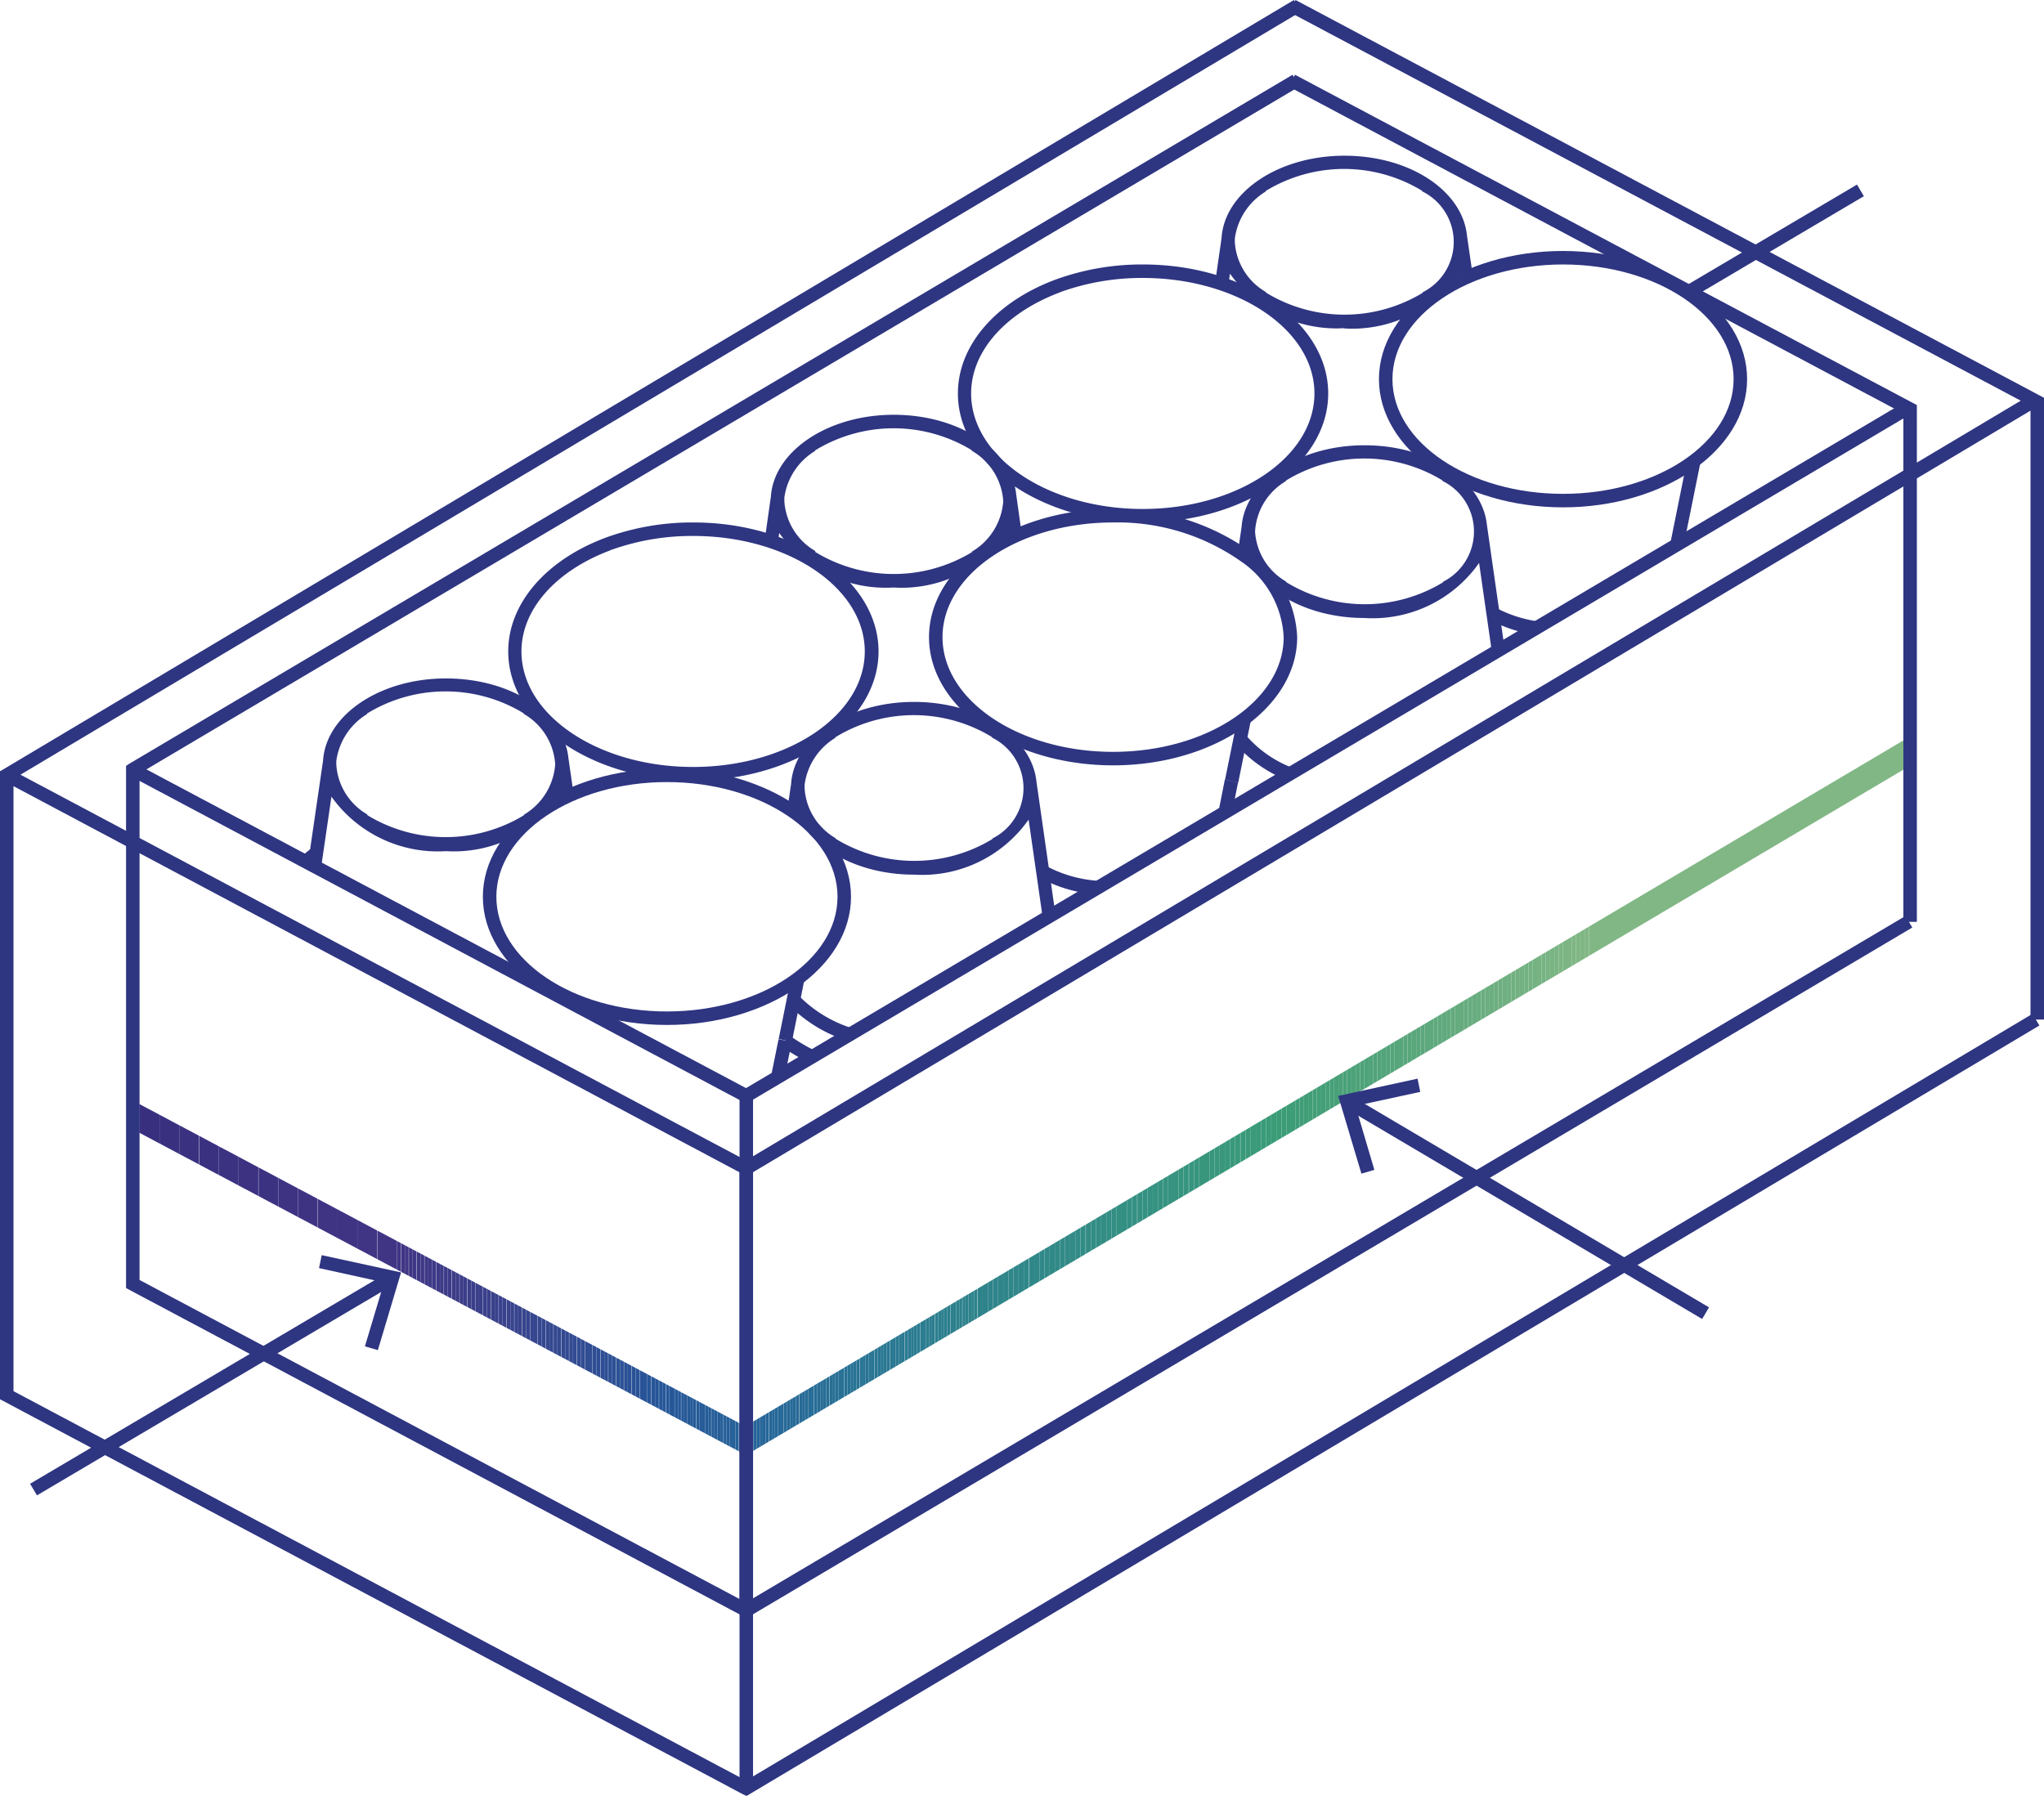 <?xml version="1.0" encoding="UTF-8"?>
<svg xmlns="http://www.w3.org/2000/svg" xmlns:xlink="http://www.w3.org/1999/xlink" width="75.73" height="66.55" viewBox="0 0 75.73 66.55">
  <defs>
    <clipPath id="clip-path">
      <path id="Trazado_4517" data-name="Trazado 4517" d="M60.64,91.51,37.89,79.42l.01-1.06L60.61,90.44l43.14-25.55-.01,1.09Z" fill="none"></path>
    </clipPath>
  </defs>
  <g id="ICONOGRAFIA_IMASD__OK-98" data-name="ICONOGRAFIA IMASD_ OK-98" transform="translate(-33 -37.59)">
    <g id="Grupo_979" data-name="Grupo 979" clip-path="url(#clip-path)">
      <rect id="Rectángulo_4423" data-name="Rectángulo 4423" width="0.28" height="26.63" transform="translate(37.89 64.89)" fill="#38307f"></rect>
      <rect id="Rectángulo_4424" data-name="Rectángulo 4424" width="0.73" height="26.63" transform="translate(38.18 64.89)" fill="#38307f"></rect>
      <rect id="Rectángulo_4425" data-name="Rectángulo 4425" width="0.73" height="26.63" transform="translate(38.91 64.89)" fill="#393180"></rect>
      <rect id="Rectángulo_4426" data-name="Rectángulo 4426" width="0.73" height="26.63" transform="translate(39.64 64.89)" fill="#3a3180"></rect>
      <rect id="Rectángulo_4427" data-name="Rectángulo 4427" width="0.73" height="26.63" transform="translate(40.38 64.89)" fill="#3a3181"></rect>
      <rect id="Rectángulo_4428" data-name="Rectángulo 4428" width="0.73" height="26.63" transform="translate(41.11 64.89)" fill="#3b3281"></rect>
      <rect id="Rectángulo_4429" data-name="Rectángulo 4429" width="0.73" height="26.63" transform="translate(41.84 64.89)" fill="#3c3281"></rect>
      <rect id="Rectángulo_4430" data-name="Rectángulo 4430" width="0.73" height="26.63" transform="translate(42.58 64.89)" fill="#3c3282"></rect>
      <rect id="Rectángulo_4431" data-name="Rectángulo 4431" width="0.73" height="26.63" transform="translate(43.31 64.89)" fill="#3d3382"></rect>
      <rect id="Rectángulo_4432" data-name="Rectángulo 4432" width="0.73" height="26.63" transform="translate(44.04 64.89)" fill="#3e3383"></rect>
      <rect id="Rectángulo_4433" data-name="Rectángulo 4433" width="0.73" height="26.63" transform="translate(44.78 64.89)" fill="#3e3483"></rect>
      <rect id="Rectángulo_4434" data-name="Rectángulo 4434" width="0.73" height="26.63" transform="translate(45.51 64.89)" fill="#3f3484"></rect>
      <rect id="Rectángulo_4435" data-name="Rectángulo 4435" width="0.73" height="26.63" transform="translate(46.24 64.89)" fill="#403484"></rect>
      <rect id="Rectángulo_4436" data-name="Rectángulo 4436" width="0.73" height="26.63" transform="translate(46.98 64.89)" fill="#403585"></rect>
      <rect id="Rectángulo_4437" data-name="Rectángulo 4437" width="0.14" height="26.63" transform="translate(47.71 64.89)" fill="#403585"></rect>
      <rect id="Rectángulo_4438" data-name="Rectángulo 4438" width="0.14" height="26.63" transform="translate(47.86 64.89)" fill="#403585"></rect>
      <rect id="Rectángulo_4439" data-name="Rectángulo 4439" width="0.14" height="26.63" transform="translate(48 64.89)" fill="#403685"></rect>
      <rect id="Rectángulo_4440" data-name="Rectángulo 4440" width="0.14" height="26.63" transform="translate(48.15 64.89)" fill="#403685"></rect>
      <rect id="Rectángulo_4441" data-name="Rectángulo 4441" width="0.14" height="26.63" transform="translate(48.29 64.89)" fill="#3f3786"></rect>
      <rect id="Rectángulo_4442" data-name="Rectángulo 4442" width="0.14" height="26.63" transform="translate(48.44 64.89)" fill="#3f3786"></rect>
      <rect id="Rectángulo_4443" data-name="Rectángulo 4443" width="0.14" height="26.63" transform="translate(48.58 64.89)" fill="#3f3886"></rect>
      <rect id="Rectángulo_4444" data-name="Rectángulo 4444" width="0.14" height="26.63" transform="translate(48.73 64.89)" fill="#3e3886"></rect>
      <rect id="Rectángulo_4445" data-name="Rectángulo 4445" width="0.14" height="26.63" transform="translate(48.87 64.89)" fill="#3e3987"></rect>
      <rect id="Rectángulo_4446" data-name="Rectángulo 4446" width="0.14" height="26.63" transform="translate(49.01 64.89)" fill="#3e3987"></rect>
      <rect id="Rectángulo_4447" data-name="Rectángulo 4447" width="0.14" height="26.63" transform="translate(49.16 64.89)" fill="#3e3a87"></rect>
      <rect id="Rectángulo_4448" data-name="Rectángulo 4448" width="0.14" height="26.63" transform="translate(49.3 64.89)" fill="#3d3a87"></rect>
      <rect id="Rectángulo_4449" data-name="Rectángulo 4449" width="0.14" height="26.63" transform="translate(49.45 64.89)" fill="#3d3b88"></rect>
      <rect id="Rectángulo_4450" data-name="Rectángulo 4450" width="0.14" height="26.63" transform="translate(49.59 64.89)" fill="#3d3b88"></rect>
      <rect id="Rectángulo_4451" data-name="Rectángulo 4451" width="0.14" height="26.63" transform="translate(49.74 64.89)" fill="#3c3c88"></rect>
      <rect id="Rectángulo_4452" data-name="Rectángulo 4452" width="0.14" height="26.63" transform="translate(49.88 64.89)" fill="#3c3c88"></rect>
      <rect id="Rectángulo_4453" data-name="Rectángulo 4453" width="0.14" height="26.63" transform="translate(50.03 64.89)" fill="#3c3c89"></rect>
      <rect id="Rectángulo_4454" data-name="Rectángulo 4454" width="0.14" height="26.63" transform="translate(50.17 64.89)" fill="#3c3d89"></rect>
      <rect id="Rectángulo_4455" data-name="Rectángulo 4455" width="0.14" height="26.63" transform="translate(50.32 64.89)" fill="#3b3e89"></rect>
      <rect id="Rectángulo_4456" data-name="Rectángulo 4456" width="0.14" height="26.63" transform="translate(50.46 64.89)" fill="#3b3e89"></rect>
      <rect id="Rectángulo_4457" data-name="Rectángulo 4457" width="0.14" height="26.63" transform="translate(50.61 64.89)" fill="#3b3f8a"></rect>
      <rect id="Rectángulo_4458" data-name="Rectángulo 4458" width="0.14" height="26.63" transform="translate(50.75 64.89)" fill="#3a3f8a"></rect>
      <rect id="Rectángulo_4459" data-name="Rectángulo 4459" width="0.14" height="26.63" transform="translate(50.9 64.89)" fill="#3a408a"></rect>
      <rect id="Rectángulo_4460" data-name="Rectángulo 4460" width="0.14" height="26.63" transform="translate(51.04 64.89)" fill="#3a408b"></rect>
      <rect id="Rectángulo_4461" data-name="Rectángulo 4461" width="0.14" height="26.63" transform="translate(51.19 64.89)" fill="#39418b"></rect>
      <rect id="Rectángulo_4462" data-name="Rectángulo 4462" width="0.14" height="26.63" transform="translate(51.33 64.89)" fill="#39418b"></rect>
      <rect id="Rectángulo_4463" data-name="Rectángulo 4463" width="0.14" height="26.63" transform="translate(51.48 64.89)" fill="#39428c"></rect>
      <rect id="Rectángulo_4464" data-name="Rectángulo 4464" width="0.14" height="26.63" transform="translate(51.62 64.89)" fill="#38428c"></rect>
      <rect id="Rectángulo_4465" data-name="Rectángulo 4465" width="0.14" height="26.63" transform="translate(51.77 64.89)" fill="#38438c"></rect>
      <rect id="Rectángulo_4466" data-name="Rectángulo 4466" width="0.14" height="26.63" transform="translate(51.91 64.89)" fill="#38438d"></rect>
      <rect id="Rectángulo_4467" data-name="Rectángulo 4467" width="0.14" height="26.63" transform="translate(52.06 64.89)" fill="#37448d"></rect>
      <rect id="Rectángulo_4468" data-name="Rectángulo 4468" width="0.14" height="26.63" transform="translate(52.2 64.89)" fill="#37448d"></rect>
      <rect id="Rectángulo_4469" data-name="Rectángulo 4469" width="0.14" height="26.63" transform="translate(52.35 64.89)" fill="#37458d"></rect>
      <rect id="Rectángulo_4470" data-name="Rectángulo 4470" width="0.14" height="26.63" transform="translate(52.49 64.89)" fill="#36458e"></rect>
      <rect id="Rectángulo_4471" data-name="Rectángulo 4471" width="0.14" height="26.63" transform="translate(52.64 64.89)" fill="#36468e"></rect>
      <rect id="Rectángulo_4472" data-name="Rectángulo 4472" width="0.14" height="26.63" transform="translate(52.78 64.89)" fill="#36468e"></rect>
      <rect id="Rectángulo_4473" data-name="Rectángulo 4473" width="0.14" height="26.63" transform="translate(52.93 64.89)" fill="#35478f"></rect>
      <rect id="Rectángulo_4474" data-name="Rectángulo 4474" width="0.14" height="26.63" transform="translate(53.07 64.89)" fill="#35478f"></rect>
      <rect id="Rectángulo_4475" data-name="Rectángulo 4475" width="0.14" height="26.63" transform="translate(53.22 64.89)" fill="#34488f"></rect>
      <rect id="Rectángulo_4476" data-name="Rectángulo 4476" width="0.14" height="26.63" transform="translate(53.36 64.89)" fill="#344890"></rect>
      <rect id="Rectángulo_4477" data-name="Rectángulo 4477" width="0.14" height="26.63" transform="translate(53.51 64.89)" fill="#344990"></rect>
      <rect id="Rectángulo_4478" data-name="Rectángulo 4478" width="0.14" height="26.63" transform="translate(53.65 64.89)" fill="#334990"></rect>
      <rect id="Rectángulo_4479" data-name="Rectángulo 4479" width="0.14" height="26.63" transform="translate(53.8 64.89)" fill="#334a91"></rect>
      <rect id="Rectángulo_4480" data-name="Rectángulo 4480" width="0.14" height="26.63" transform="translate(53.94 64.89)" fill="#324a91"></rect>
      <rect id="Rectángulo_4481" data-name="Rectángulo 4481" width="0.14" height="26.63" transform="translate(54.09 64.89)" fill="#324b91"></rect>
      <rect id="Rectángulo_4482" data-name="Rectángulo 4482" width="0.14" height="26.63" transform="translate(54.23 64.89)" fill="#324b92"></rect>
      <rect id="Rectángulo_4483" data-name="Rectángulo 4483" width="0.14" height="26.63" transform="translate(54.38 64.89)" fill="#314c92"></rect>
      <rect id="Rectángulo_4484" data-name="Rectángulo 4484" width="0.14" height="26.63" transform="translate(54.52 64.89)" fill="#314c92"></rect>
      <rect id="Rectángulo_4485" data-name="Rectángulo 4485" width="0.14" height="26.63" transform="translate(54.67 64.89)" fill="#304d93"></rect>
      <rect id="Rectángulo_4486" data-name="Rectángulo 4486" width="0.14" height="26.63" transform="translate(54.81 64.89)" fill="#304d93"></rect>
      <rect id="Rectángulo_4487" data-name="Rectángulo 4487" width="0.14" height="26.63" transform="translate(54.96 64.89)" fill="#2f4e93"></rect>
      <rect id="Rectángulo_4488" data-name="Rectángulo 4488" width="0.14" height="26.63" transform="translate(55.1 64.89)" fill="#2f4e94"></rect>
      <rect id="Rectángulo_4489" data-name="Rectángulo 4489" width="0.14" height="26.63" transform="translate(55.25 64.89)" fill="#2e4f94"></rect>
      <rect id="Rectángulo_4490" data-name="Rectángulo 4490" width="0.14" height="26.63" transform="translate(55.39 64.89)" fill="#2e4f94"></rect>
      <rect id="Rectángulo_4491" data-name="Rectángulo 4491" width="0.14" height="26.63" transform="translate(55.54 64.89)" fill="#2d5095"></rect>
      <rect id="Rectángulo_4492" data-name="Rectángulo 4492" width="0.14" height="26.63" transform="translate(55.68 64.89)" fill="#2d5095"></rect>
      <rect id="Rectángulo_4493" data-name="Rectángulo 4493" width="0.14" height="26.63" transform="translate(55.83 64.89)" fill="#2c5195"></rect>
      <rect id="Rectángulo_4494" data-name="Rectángulo 4494" width="0.14" height="26.63" transform="translate(55.97 64.89)" fill="#2c5195"></rect>
      <rect id="Rectángulo_4495" data-name="Rectángulo 4495" width="0.14" height="26.63" transform="translate(56.12 64.89)" fill="#2b5196"></rect>
      <rect id="Rectángulo_4496" data-name="Rectángulo 4496" width="0.14" height="26.63" transform="translate(56.26 64.89)" fill="#2b5296"></rect>
      <rect id="Rectángulo_4497" data-name="Rectángulo 4497" width="0.14" height="26.63" transform="translate(56.41 64.89)" fill="#2a5296"></rect>
      <rect id="Rectángulo_4498" data-name="Rectángulo 4498" width="0.14" height="26.63" transform="translate(56.55 64.89)" fill="#295397"></rect>
      <rect id="Rectángulo_4499" data-name="Rectángulo 4499" width="0.14" height="26.63" transform="translate(56.7 64.89)" fill="#295397"></rect>
      <rect id="Rectángulo_4500" data-name="Rectángulo 4500" width="0.14" height="26.63" transform="translate(56.84 64.89)" fill="#285497"></rect>
      <rect id="Rectángulo_4501" data-name="Rectángulo 4501" width="0.14" height="26.63" transform="translate(56.98 64.89)" fill="#285497"></rect>
      <rect id="Rectángulo_4502" data-name="Rectángulo 4502" width="0.14" height="26.63" transform="translate(57.13 64.89)" fill="#275598"></rect>
      <rect id="Rectángulo_4503" data-name="Rectángulo 4503" width="0.14" height="26.63" transform="translate(57.27 64.89)" fill="#265598"></rect>
      <rect id="Rectángulo_4504" data-name="Rectángulo 4504" width="0.14" height="26.63" transform="translate(57.42 64.89)" fill="#265698"></rect>
      <rect id="Rectángulo_4505" data-name="Rectángulo 4505" width="0.11" height="26.63" transform="translate(57.56 64.89)" fill="#265698"></rect>
      <rect id="Rectángulo_4506" data-name="Rectángulo 4506" width="0.11" height="26.63" transform="translate(57.68 64.89)" fill="#265698"></rect>
      <rect id="Rectángulo_4507" data-name="Rectángulo 4507" width="0.11" height="26.63" transform="translate(57.79 64.89)" fill="#265798"></rect>
      <rect id="Rectángulo_4508" data-name="Rectángulo 4508" width="0.11" height="26.63" transform="translate(57.9 64.89)" fill="#265798"></rect>
      <rect id="Rectángulo_4509" data-name="Rectángulo 4509" width="0.11" height="26.63" transform="translate(58.01 64.89)" fill="#265898"></rect>
      <rect id="Rectángulo_4510" data-name="Rectángulo 4510" width="0.11" height="26.63" transform="translate(58.12 64.89)" fill="#265898"></rect>
      <rect id="Rectángulo_4511" data-name="Rectángulo 4511" width="0.11" height="26.63" transform="translate(58.24 64.89)" fill="#265998"></rect>
      <rect id="Rectángulo_4512" data-name="Rectángulo 4512" width="0.11" height="26.63" transform="translate(58.35 64.89)" fill="#265998"></rect>
      <rect id="Rectángulo_4513" data-name="Rectángulo 4513" width="0.11" height="26.63" transform="translate(58.46 64.89)" fill="#265a98"></rect>
      <rect id="Rectángulo_4514" data-name="Rectángulo 4514" width="0.11" height="26.63" transform="translate(58.57 64.89)" fill="#255a98"></rect>
      <rect id="Rectángulo_4515" data-name="Rectángulo 4515" width="0.11" height="26.63" transform="translate(58.68 64.89)" fill="#255a98"></rect>
      <rect id="Rectángulo_4516" data-name="Rectángulo 4516" width="0.11" height="26.63" transform="translate(58.8 64.89)" fill="#255b98"></rect>
      <rect id="Rectángulo_4517" data-name="Rectángulo 4517" width="0.11" height="26.63" transform="translate(58.91 64.89)" fill="#255b98"></rect>
      <rect id="Rectángulo_4518" data-name="Rectángulo 4518" width="0.11" height="26.63" transform="translate(59.02 64.89)" fill="#265c98"></rect>
      <rect id="Rectángulo_4519" data-name="Rectángulo 4519" width="0.11" height="26.63" transform="translate(59.13 64.89)" fill="#265c98"></rect>
      <rect id="Rectángulo_4520" data-name="Rectángulo 4520" width="0.11" height="26.63" transform="translate(59.24 64.89)" fill="#265d98"></rect>
      <rect id="Rectángulo_4521" data-name="Rectángulo 4521" width="0.11" height="26.63" transform="translate(59.36 64.89)" fill="#265d98"></rect>
      <rect id="Rectángulo_4522" data-name="Rectángulo 4522" width="0.11" height="26.63" transform="translate(59.47 64.89)" fill="#265e98"></rect>
      <rect id="Rectángulo_4523" data-name="Rectángulo 4523" width="0.11" height="26.63" transform="translate(59.58 64.89)" fill="#265e98"></rect>
      <rect id="Rectángulo_4524" data-name="Rectángulo 4524" width="0.11" height="26.63" transform="translate(59.69 64.89)" fill="#265f98"></rect>
      <rect id="Rectángulo_4525" data-name="Rectángulo 4525" width="0.11" height="26.63" transform="translate(59.81 64.89)" fill="#265f98"></rect>
      <rect id="Rectángulo_4526" data-name="Rectángulo 4526" width="0.11" height="26.63" transform="translate(59.92 64.89)" fill="#266098"></rect>
      <rect id="Rectángulo_4527" data-name="Rectángulo 4527" width="0.11" height="26.63" transform="translate(60.03 64.89)" fill="#266098"></rect>
      <rect id="Rectángulo_4528" data-name="Rectángulo 4528" width="0.11" height="26.63" transform="translate(60.14 64.89)" fill="#266198"></rect>
      <rect id="Rectángulo_4529" data-name="Rectángulo 4529" width="0.11" height="26.63" transform="translate(60.25 64.89)" fill="#266198"></rect>
      <rect id="Rectángulo_4530" data-name="Rectángulo 4530" width="0.11" height="26.63" transform="translate(60.37 64.89)" fill="#266298"></rect>
      <rect id="Rectángulo_4531" data-name="Rectángulo 4531" width="0.11" height="26.63" transform="translate(60.48 64.89)" fill="#266298"></rect>
      <rect id="Rectángulo_4532" data-name="Rectángulo 4532" width="0.11" height="26.63" transform="translate(60.59 64.89)" fill="#266298"></rect>
      <rect id="Rectángulo_4533" data-name="Rectángulo 4533" width="0.11" height="26.63" transform="translate(60.7 64.89)" fill="#266398"></rect>
      <rect id="Rectángulo_4534" data-name="Rectángulo 4534" width="0.11" height="26.63" transform="translate(60.81 64.89)" fill="#266398"></rect>
      <rect id="Rectángulo_4535" data-name="Rectángulo 4535" width="0.11" height="26.63" transform="translate(60.93 64.89)" fill="#266498"></rect>
      <rect id="Rectángulo_4536" data-name="Rectángulo 4536" width="0.11" height="26.63" transform="translate(61.04 64.89)" fill="#266498"></rect>
      <rect id="Rectángulo_4537" data-name="Rectángulo 4537" width="0.11" height="26.63" transform="translate(61.15 64.89)" fill="#266598"></rect>
      <rect id="Rectángulo_4538" data-name="Rectángulo 4538" width="0.11" height="26.63" transform="translate(61.26 64.89)" fill="#266598"></rect>
      <rect id="Rectángulo_4539" data-name="Rectángulo 4539" width="0.11" height="26.63" transform="translate(61.37 64.89)" fill="#266698"></rect>
      <rect id="Rectángulo_4540" data-name="Rectángulo 4540" width="0.11" height="26.63" transform="translate(61.49 64.89)" fill="#266698"></rect>
      <rect id="Rectángulo_4541" data-name="Rectángulo 4541" width="0.11" height="26.63" transform="translate(61.6 64.89)" fill="#266798"></rect>
      <rect id="Rectángulo_4542" data-name="Rectángulo 4542" width="0.11" height="26.63" transform="translate(61.71 64.89)" fill="#266798"></rect>
      <rect id="Rectángulo_4543" data-name="Rectángulo 4543" width="0.11" height="26.63" transform="translate(61.82 64.89)" fill="#266897"></rect>
      <rect id="Rectángulo_4544" data-name="Rectángulo 4544" width="0.11" height="26.63" transform="translate(61.93 64.89)" fill="#266897"></rect>
      <rect id="Rectángulo_4545" data-name="Rectángulo 4545" width="0.11" height="26.63" transform="translate(62.05 64.89)" fill="#266997"></rect>
      <rect id="Rectángulo_4546" data-name="Rectángulo 4546" width="0.11" height="26.63" transform="translate(62.16 64.89)" fill="#276997"></rect>
      <rect id="Rectángulo_4547" data-name="Rectángulo 4547" width="0.11" height="26.63" transform="translate(62.27 64.89)" fill="#276a97"></rect>
      <rect id="Rectángulo_4548" data-name="Rectángulo 4548" width="0.11" height="26.63" transform="translate(62.38 64.89)" fill="#276a97"></rect>
      <rect id="Rectángulo_4549" data-name="Rectángulo 4549" width="0.11" height="26.63" transform="translate(62.49 64.89)" fill="#276a97"></rect>
      <rect id="Rectángulo_4550" data-name="Rectángulo 4550" width="0.11" height="26.63" transform="translate(62.61 64.89)" fill="#276b97"></rect>
      <rect id="Rectángulo_4551" data-name="Rectángulo 4551" width="0.11" height="26.63" transform="translate(62.72 64.89)" fill="#276b97"></rect>
      <rect id="Rectángulo_4552" data-name="Rectángulo 4552" width="0.11" height="26.63" transform="translate(62.83 64.89)" fill="#276c96"></rect>
      <rect id="Rectángulo_4553" data-name="Rectángulo 4553" width="0.11" height="26.63" transform="translate(62.94 64.89)" fill="#276c96"></rect>
      <rect id="Rectángulo_4554" data-name="Rectángulo 4554" width="0.11" height="26.63" transform="translate(63.05 64.89)" fill="#276d96"></rect>
      <rect id="Rectángulo_4555" data-name="Rectángulo 4555" width="0.11" height="26.63" transform="translate(63.17 64.89)" fill="#276d96"></rect>
      <rect id="Rectángulo_4556" data-name="Rectángulo 4556" width="0.11" height="26.63" transform="translate(63.28 64.89)" fill="#276d96"></rect>
      <rect id="Rectángulo_4557" data-name="Rectángulo 4557" width="0.11" height="26.63" transform="translate(63.39 64.89)" fill="#276e96"></rect>
      <rect id="Rectángulo_4558" data-name="Rectángulo 4558" width="0.11" height="26.63" transform="translate(63.5 64.89)" fill="#276e96"></rect>
      <rect id="Rectángulo_4559" data-name="Rectángulo 4559" width="0.11" height="26.63" transform="translate(63.61 64.89)" fill="#286f95"></rect>
      <rect id="Rectángulo_4560" data-name="Rectángulo 4560" width="0.11" height="26.63" transform="translate(63.73 64.89)" fill="#286f95"></rect>
      <rect id="Rectángulo_4561" data-name="Rectángulo 4561" width="0.11" height="26.63" transform="translate(63.84 64.89)" fill="#287095"></rect>
      <rect id="Rectángulo_4562" data-name="Rectángulo 4562" width="0.11" height="26.63" transform="translate(63.95 64.89)" fill="#287095"></rect>
      <rect id="Rectángulo_4563" data-name="Rectángulo 4563" width="0.11" height="26.63" transform="translate(64.06 64.89)" fill="#287095"></rect>
      <rect id="Rectángulo_4564" data-name="Rectángulo 4564" width="0.11" height="26.63" transform="translate(64.17 64.89)" fill="#287195"></rect>
      <rect id="Rectángulo_4565" data-name="Rectángulo 4565" width="0.11" height="26.63" transform="translate(64.29 64.89)" fill="#287195"></rect>
      <rect id="Rectángulo_4566" data-name="Rectángulo 4566" width="0.11" height="26.63" transform="translate(64.4 64.89)" fill="#287294"></rect>
      <rect id="Rectángulo_4567" data-name="Rectángulo 4567" width="0.11" height="26.63" transform="translate(64.51 64.89)" fill="#287294"></rect>
      <rect id="Rectángulo_4568" data-name="Rectángulo 4568" width="0.11" height="26.63" transform="translate(64.62 64.89)" fill="#287394"></rect>
      <rect id="Rectángulo_4569" data-name="Rectángulo 4569" width="0.11" height="26.63" transform="translate(64.73 64.89)" fill="#297394"></rect>
      <rect id="Rectángulo_4570" data-name="Rectángulo 4570" width="0.11" height="26.63" transform="translate(64.85 64.89)" fill="#297494"></rect>
      <rect id="Rectángulo_4571" data-name="Rectángulo 4571" width="0.11" height="26.63" transform="translate(64.96 64.89)" fill="#297494"></rect>
      <rect id="Rectángulo_4572" data-name="Rectángulo 4572" width="0.11" height="26.63" transform="translate(65.07 64.89)" fill="#297493"></rect>
      <rect id="Rectángulo_4573" data-name="Rectángulo 4573" width="0.11" height="26.63" transform="translate(65.18 64.89)" fill="#297593"></rect>
      <rect id="Rectángulo_4574" data-name="Rectángulo 4574" width="0.11" height="26.63" transform="translate(65.29 64.89)" fill="#297593"></rect>
      <rect id="Rectángulo_4575" data-name="Rectángulo 4575" width="0.11" height="26.63" transform="translate(65.41 64.89)" fill="#297693"></rect>
      <rect id="Rectángulo_4576" data-name="Rectángulo 4576" width="0.11" height="26.63" transform="translate(65.52 64.89)" fill="#297693"></rect>
      <rect id="Rectángulo_4577" data-name="Rectángulo 4577" width="0.11" height="26.63" transform="translate(65.63 64.89)" fill="#297793"></rect>
      <rect id="Rectángulo_4578" data-name="Rectángulo 4578" width="0.11" height="26.63" transform="translate(65.74 64.89)" fill="#2a7792"></rect>
      <rect id="Rectángulo_4579" data-name="Rectángulo 4579" width="0.11" height="26.63" transform="translate(65.85 64.89)" fill="#2a7792"></rect>
      <rect id="Rectángulo_4580" data-name="Rectángulo 4580" width="0.11" height="26.63" transform="translate(65.97 64.89)" fill="#2a7892"></rect>
      <rect id="Rectángulo_4581" data-name="Rectángulo 4581" width="0.11" height="26.63" transform="translate(66.08 64.89)" fill="#2a7892"></rect>
      <rect id="Rectángulo_4582" data-name="Rectángulo 4582" width="0.11" height="26.63" transform="translate(66.19 64.89)" fill="#2a7992"></rect>
      <rect id="Rectángulo_4583" data-name="Rectángulo 4583" width="0.11" height="26.63" transform="translate(66.3 64.89)" fill="#2a7991"></rect>
      <rect id="Rectángulo_4584" data-name="Rectángulo 4584" width="0.11" height="26.63" transform="translate(66.41 64.89)" fill="#2a7991"></rect>
      <rect id="Rectángulo_4585" data-name="Rectángulo 4585" width="0.11" height="26.63" transform="translate(66.53 64.89)" fill="#2a7a91"></rect>
      <rect id="Rectángulo_4586" data-name="Rectángulo 4586" width="0.11" height="26.63" transform="translate(66.64 64.89)" fill="#2b7a91"></rect>
      <rect id="Rectángulo_4587" data-name="Rectángulo 4587" width="0.11" height="26.63" transform="translate(66.75 64.89)" fill="#2b7b91"></rect>
      <rect id="Rectángulo_4588" data-name="Rectángulo 4588" width="0.11" height="26.63" transform="translate(66.86 64.89)" fill="#2b7b90"></rect>
      <rect id="Rectángulo_4589" data-name="Rectángulo 4589" width="0.11" height="26.63" transform="translate(66.97 64.89)" fill="#2b7b90"></rect>
      <rect id="Rectángulo_4590" data-name="Rectángulo 4590" width="0.11" height="26.63" transform="translate(67.09 64.89)" fill="#2b7c90"></rect>
      <rect id="Rectángulo_4591" data-name="Rectángulo 4591" width="0.11" height="26.63" transform="translate(67.2 64.89)" fill="#2b7c90"></rect>
      <rect id="Rectángulo_4592" data-name="Rectángulo 4592" width="0.11" height="26.63" transform="translate(67.31 64.89)" fill="#2c7d8f"></rect>
      <rect id="Rectángulo_4593" data-name="Rectángulo 4593" width="0.11" height="26.63" transform="translate(67.42 64.89)" fill="#2c7d8f"></rect>
      <rect id="Rectángulo_4594" data-name="Rectángulo 4594" width="0.11" height="26.63" transform="translate(67.53 64.89)" fill="#2c7d8f"></rect>
      <rect id="Rectángulo_4595" data-name="Rectángulo 4595" width="0.11" height="26.63" transform="translate(67.65 64.89)" fill="#2c7e8f"></rect>
      <rect id="Rectángulo_4596" data-name="Rectángulo 4596" width="0.11" height="26.63" transform="translate(67.76 64.89)" fill="#2c7e8e"></rect>
      <rect id="Rectángulo_4597" data-name="Rectángulo 4597" width="0.11" height="26.63" transform="translate(67.87 64.89)" fill="#2c7f8e"></rect>
      <rect id="Rectángulo_4598" data-name="Rectángulo 4598" width="0.11" height="26.63" transform="translate(67.98 64.89)" fill="#2d7f8e"></rect>
      <rect id="Rectángulo_4599" data-name="Rectángulo 4599" width="0.11" height="26.63" transform="translate(68.09 64.89)" fill="#2d7f8e"></rect>
      <rect id="Rectángulo_4600" data-name="Rectángulo 4600" width="0.11" height="26.63" transform="translate(68.21 64.89)" fill="#2d808d"></rect>
      <rect id="Rectángulo_4601" data-name="Rectángulo 4601" width="0.11" height="26.63" transform="translate(68.32 64.89)" fill="#2d808d"></rect>
      <rect id="Rectángulo_4602" data-name="Rectángulo 4602" width="0.11" height="26.63" transform="translate(68.43 64.89)" fill="#2d818d"></rect>
      <rect id="Rectángulo_4603" data-name="Rectángulo 4603" width="0.11" height="26.63" transform="translate(68.54 64.89)" fill="#2d818c"></rect>
      <rect id="Rectángulo_4604" data-name="Rectángulo 4604" width="0.11" height="26.63" transform="translate(68.66 64.89)" fill="#2e818c"></rect>
      <rect id="Rectángulo_4605" data-name="Rectángulo 4605" width="0.11" height="26.63" transform="translate(68.77 64.89)" fill="#2e828c"></rect>
      <rect id="Rectángulo_4606" data-name="Rectángulo 4606" width="0.11" height="26.63" transform="translate(68.88 64.89)" fill="#2e828b"></rect>
      <rect id="Rectángulo_4607" data-name="Rectángulo 4607" width="0.11" height="26.63" transform="translate(68.99 64.89)" fill="#2e838b"></rect>
      <rect id="Rectángulo_4608" data-name="Rectángulo 4608" width="0.11" height="26.63" transform="translate(69.1 64.89)" fill="#2e838b"></rect>
      <rect id="Rectángulo_4609" data-name="Rectángulo 4609" width="0.19" height="26.63" transform="translate(69.22 64.89)" fill="#2e838b"></rect>
      <rect id="Rectángulo_4610" data-name="Rectángulo 4610" width="0.19" height="26.63" transform="translate(69.41 64.89)" fill="#2e838b"></rect>
      <rect id="Rectángulo_4611" data-name="Rectángulo 4611" width="0.19" height="26.63" transform="translate(69.6 64.89)" fill="#2f848a"></rect>
      <rect id="Rectángulo_4612" data-name="Rectángulo 4612" width="0.19" height="26.63" transform="translate(69.79 64.89)" fill="#2f848a"></rect>
      <rect id="Rectángulo_4613" data-name="Rectángulo 4613" width="0.19" height="26.63" transform="translate(69.98 64.89)" fill="#2f858a"></rect>
      <rect id="Rectángulo_4614" data-name="Rectángulo 4614" width="0.19" height="26.63" transform="translate(70.17 64.89)" fill="#2f858a"></rect>
      <rect id="Rectángulo_4615" data-name="Rectángulo 4615" width="0.19" height="26.63" transform="translate(70.36 64.89)" fill="#2f8689"></rect>
      <rect id="Rectángulo_4616" data-name="Rectángulo 4616" width="0.19" height="26.63" transform="translate(70.55 64.89)" fill="#308689"></rect>
      <rect id="Rectángulo_4617" data-name="Rectángulo 4617" width="0.19" height="26.63" transform="translate(70.74 64.89)" fill="#308789"></rect>
      <rect id="Rectángulo_4618" data-name="Rectángulo 4618" width="0.19" height="26.63" transform="translate(70.93 64.89)" fill="#308789"></rect>
      <rect id="Rectángulo_4619" data-name="Rectángulo 4619" width="0.19" height="26.63" transform="translate(71.13 64.89)" fill="#308788"></rect>
      <rect id="Rectángulo_4620" data-name="Rectángulo 4620" width="0.19" height="26.63" transform="translate(71.32 64.89)" fill="#318888"></rect>
      <rect id="Rectángulo_4621" data-name="Rectángulo 4621" width="0.19" height="26.63" transform="translate(71.51 64.89)" fill="#318888"></rect>
      <rect id="Rectángulo_4622" data-name="Rectángulo 4622" width="0.19" height="26.63" transform="translate(71.7 64.89)" fill="#318988"></rect>
      <rect id="Rectángulo_4623" data-name="Rectángulo 4623" width="0.19" height="26.63" transform="translate(71.89 64.89)" fill="#318987"></rect>
      <rect id="Rectángulo_4624" data-name="Rectángulo 4624" width="0.19" height="26.63" transform="translate(72.08 64.89)" fill="#318a87"></rect>
      <rect id="Rectángulo_4625" data-name="Rectángulo 4625" width="0.19" height="26.63" transform="translate(72.27 64.89)" fill="#328a87"></rect>
      <rect id="Rectángulo_4626" data-name="Rectángulo 4626" width="0.19" height="26.63" transform="translate(72.46 64.89)" fill="#328a86"></rect>
      <rect id="Rectángulo_4627" data-name="Rectángulo 4627" width="0.19" height="26.63" transform="translate(72.65 64.89)" fill="#328b86"></rect>
      <rect id="Rectángulo_4628" data-name="Rectángulo 4628" width="0.19" height="26.63" transform="translate(72.84 64.89)" fill="#328b86"></rect>
      <rect id="Rectángulo_4629" data-name="Rectángulo 4629" width="0.19" height="26.63" transform="translate(73.03 64.89)" fill="#328c86"></rect>
      <rect id="Rectángulo_4630" data-name="Rectángulo 4630" width="0.19" height="26.63" transform="translate(73.23 64.89)" fill="#338c85"></rect>
      <rect id="Rectángulo_4631" data-name="Rectángulo 4631" width="0.19" height="26.63" transform="translate(73.42 64.89)" fill="#338d85"></rect>
      <rect id="Rectángulo_4632" data-name="Rectángulo 4632" width="0.19" height="26.63" transform="translate(73.61 64.89)" fill="#338d85"></rect>
      <rect id="Rectángulo_4633" data-name="Rectángulo 4633" width="0.19" height="26.63" transform="translate(73.8 64.89)" fill="#338d84"></rect>
      <rect id="Rectángulo_4634" data-name="Rectángulo 4634" width="0.19" height="26.63" transform="translate(73.99 64.89)" fill="#338e84"></rect>
      <rect id="Rectángulo_4635" data-name="Rectángulo 4635" width="0.19" height="26.63" transform="translate(74.18 64.89)" fill="#348e84"></rect>
      <rect id="Rectángulo_4636" data-name="Rectángulo 4636" width="0.19" height="26.63" transform="translate(74.37 64.89)" fill="#348f83"></rect>
      <rect id="Rectángulo_4637" data-name="Rectángulo 4637" width="0.19" height="26.63" transform="translate(74.56 64.89)" fill="#348f83"></rect>
      <rect id="Rectángulo_4638" data-name="Rectángulo 4638" width="0.19" height="26.63" transform="translate(74.75 64.89)" fill="#349083"></rect>
      <rect id="Rectángulo_4639" data-name="Rectángulo 4639" width="0.19" height="26.63" transform="translate(74.94 64.89)" fill="#359082"></rect>
      <rect id="Rectángulo_4640" data-name="Rectángulo 4640" width="0.19" height="26.63" transform="translate(75.14 64.89)" fill="#359082"></rect>
      <rect id="Rectángulo_4641" data-name="Rectángulo 4641" width="0.19" height="26.63" transform="translate(75.33 64.89)" fill="#359182"></rect>
      <rect id="Rectángulo_4642" data-name="Rectángulo 4642" width="0.19" height="26.63" transform="translate(75.52 64.89)" fill="#359181"></rect>
      <rect id="Rectángulo_4643" data-name="Rectángulo 4643" width="0.19" height="26.63" transform="translate(75.71 64.89)" fill="#369281"></rect>
      <rect id="Rectángulo_4644" data-name="Rectángulo 4644" width="0.19" height="26.63" transform="translate(75.9 64.89)" fill="#369280"></rect>
      <rect id="Rectángulo_4645" data-name="Rectángulo 4645" width="0.19" height="26.63" transform="translate(76.09 64.89)" fill="#369380"></rect>
      <rect id="Rectángulo_4646" data-name="Rectángulo 4646" width="0.19" height="26.63" transform="translate(76.28 64.89)" fill="#369380"></rect>
      <rect id="Rectángulo_4647" data-name="Rectángulo 4647" width="0.19" height="26.63" transform="translate(76.47 64.89)" fill="#37937f"></rect>
      <rect id="Rectángulo_4648" data-name="Rectángulo 4648" width="0.19" height="26.63" transform="translate(76.66 64.89)" fill="#37947f"></rect>
      <rect id="Rectángulo_4649" data-name="Rectángulo 4649" width="0.19" height="26.63" transform="translate(76.85 64.89)" fill="#37947e"></rect>
      <rect id="Rectángulo_4650" data-name="Rectángulo 4650" width="0.19" height="26.63" transform="translate(77.05 64.89)" fill="#37957e"></rect>
      <rect id="Rectángulo_4651" data-name="Rectángulo 4651" width="0.19" height="26.63" transform="translate(77.24 64.89)" fill="#37957e"></rect>
      <rect id="Rectángulo_4652" data-name="Rectángulo 4652" width="0.19" height="26.63" transform="translate(77.43 64.89)" fill="#38967d"></rect>
      <rect id="Rectángulo_4653" data-name="Rectángulo 4653" width="0.19" height="26.63" transform="translate(77.62 64.89)" fill="#38967d"></rect>
      <rect id="Rectángulo_4654" data-name="Rectángulo 4654" width="0.19" height="26.63" transform="translate(77.81 64.89)" fill="#38967c"></rect>
      <rect id="Rectángulo_4655" data-name="Rectángulo 4655" width="0.19" height="26.63" transform="translate(78 64.89)" fill="#38977c"></rect>
      <rect id="Rectángulo_4656" data-name="Rectángulo 4656" width="0.19" height="26.63" transform="translate(78.19 64.89)" fill="#39977c"></rect>
      <rect id="Rectángulo_4657" data-name="Rectángulo 4657" width="0.19" height="26.63" transform="translate(78.38 64.89)" fill="#39987b"></rect>
      <rect id="Rectángulo_4658" data-name="Rectángulo 4658" width="0.19" height="26.63" transform="translate(78.57 64.89)" fill="#39987b"></rect>
      <rect id="Rectángulo_4659" data-name="Rectángulo 4659" width="0.19" height="26.63" transform="translate(78.76 64.89)" fill="#39997a"></rect>
      <rect id="Rectángulo_4660" data-name="Rectángulo 4660" width="0.19" height="26.63" transform="translate(78.96 64.89)" fill="#39997a"></rect>
      <rect id="Rectángulo_4661" data-name="Rectángulo 4661" width="0.19" height="26.63" transform="translate(79.15 64.89)" fill="#3a9979"></rect>
      <rect id="Rectángulo_4662" data-name="Rectángulo 4662" width="0.19" height="26.63" transform="translate(79.34 64.89)" fill="#3a9a79"></rect>
      <rect id="Rectángulo_4663" data-name="Rectángulo 4663" width="0.19" height="26.63" transform="translate(79.53 64.89)" fill="#3a9a79"></rect>
      <rect id="Rectángulo_4664" data-name="Rectángulo 4664" width="0.19" height="26.63" transform="translate(79.72 64.89)" fill="#3a9b78"></rect>
      <rect id="Rectángulo_4665" data-name="Rectángulo 4665" width="0.19" height="26.63" transform="translate(79.91 64.89)" fill="#3b9b78"></rect>
      <rect id="Rectángulo_4666" data-name="Rectángulo 4666" width="0.19" height="26.63" transform="translate(80.1 64.89)" fill="#3b9c77"></rect>
      <rect id="Rectángulo_4667" data-name="Rectángulo 4667" width="0.19" height="26.63" transform="translate(80.29 64.89)" fill="#3b9c77"></rect>
      <rect id="Rectángulo_4668" data-name="Rectángulo 4668" width="0.19" height="26.63" transform="translate(80.48 64.89)" fill="#3b9c76"></rect>
      <rect id="Rectángulo_4669" data-name="Rectángulo 4669" width="0.16" height="26.63" transform="translate(80.67 64.89)" fill="#3b9c76"></rect>
      <rect id="Rectángulo_4670" data-name="Rectángulo 4670" width="0.16" height="26.63" transform="translate(80.83 64.89)" fill="#3d9d76"></rect>
      <rect id="Rectángulo_4671" data-name="Rectángulo 4671" width="0.16" height="26.63" transform="translate(80.99 64.89)" fill="#3e9d77"></rect>
      <rect id="Rectángulo_4672" data-name="Rectángulo 4672" width="0.16" height="26.63" transform="translate(81.15 64.89)" fill="#3f9d77"></rect>
      <rect id="Rectángulo_4673" data-name="Rectángulo 4673" width="0.16" height="26.63" transform="translate(81.31 64.89)" fill="#409e77"></rect>
      <rect id="Rectángulo_4674" data-name="Rectángulo 4674" width="0.16" height="26.63" transform="translate(81.47 64.89)" fill="#419e77"></rect>
      <rect id="Rectángulo_4675" data-name="Rectángulo 4675" width="0.16" height="26.63" transform="translate(81.63 64.89)" fill="#429e77"></rect>
      <rect id="Rectángulo_4676" data-name="Rectángulo 4676" width="0.16" height="26.63" transform="translate(81.79 64.89)" fill="#439f78"></rect>
      <rect id="Rectángulo_4677" data-name="Rectángulo 4677" width="0.16" height="26.63" transform="translate(81.95 64.89)" fill="#449f78"></rect>
      <rect id="Rectángulo_4678" data-name="Rectángulo 4678" width="0.16" height="26.63" transform="translate(82.11 64.89)" fill="#459f78"></rect>
      <rect id="Rectángulo_4679" data-name="Rectángulo 4679" width="0.16" height="26.63" transform="translate(82.27 64.89)" fill="#46a078"></rect>
      <rect id="Rectángulo_4680" data-name="Rectángulo 4680" width="0.16" height="26.63" transform="translate(82.43 64.89)" fill="#48a078"></rect>
      <rect id="Rectángulo_4681" data-name="Rectángulo 4681" width="0.16" height="26.63" transform="translate(82.59 64.89)" fill="#49a079"></rect>
      <rect id="Rectángulo_4682" data-name="Rectángulo 4682" width="0.16" height="26.63" transform="translate(82.75 64.89)" fill="#4aa179"></rect>
      <rect id="Rectángulo_4683" data-name="Rectángulo 4683" width="0.16" height="26.63" transform="translate(82.91 64.89)" fill="#4ba179"></rect>
      <rect id="Rectángulo_4684" data-name="Rectángulo 4684" width="0.16" height="26.63" transform="translate(83.07 64.89)" fill="#4ca279"></rect>
      <rect id="Rectángulo_4685" data-name="Rectángulo 4685" width="0.16" height="26.63" transform="translate(83.23 64.89)" fill="#4da279"></rect>
      <rect id="Rectángulo_4686" data-name="Rectángulo 4686" width="0.16" height="26.63" transform="translate(83.39 64.89)" fill="#4ea27a"></rect>
      <rect id="Rectángulo_4687" data-name="Rectángulo 4687" width="0.16" height="26.63" transform="translate(83.55 64.89)" fill="#4fa37a"></rect>
      <rect id="Rectángulo_4688" data-name="Rectángulo 4688" width="0.16" height="26.63" transform="translate(83.71 64.89)" fill="#50a37a"></rect>
      <rect id="Rectángulo_4689" data-name="Rectángulo 4689" width="0.16" height="26.63" transform="translate(83.87 64.89)" fill="#51a37a"></rect>
      <rect id="Rectángulo_4690" data-name="Rectángulo 4690" width="0.16" height="26.63" transform="translate(84.03 64.89)" fill="#52a47a"></rect>
      <rect id="Rectángulo_4691" data-name="Rectángulo 4691" width="0.16" height="26.63" transform="translate(84.19 64.89)" fill="#53a47b"></rect>
      <rect id="Rectángulo_4692" data-name="Rectángulo 4692" width="0.16" height="26.63" transform="translate(84.35 64.89)" fill="#54a47b"></rect>
      <rect id="Rectángulo_4693" data-name="Rectángulo 4693" width="0.16" height="26.63" transform="translate(84.51 64.89)" fill="#55a57b"></rect>
      <rect id="Rectángulo_4694" data-name="Rectángulo 4694" width="0.16" height="26.63" transform="translate(84.67 64.89)" fill="#56a57b"></rect>
      <rect id="Rectángulo_4695" data-name="Rectángulo 4695" width="0.16" height="26.63" transform="translate(84.83 64.89)" fill="#57a67b"></rect>
      <rect id="Rectángulo_4696" data-name="Rectángulo 4696" width="0.16" height="26.63" transform="translate(84.99 64.89)" fill="#58a67c"></rect>
      <rect id="Rectángulo_4697" data-name="Rectángulo 4697" width="0.16" height="26.63" transform="translate(85.15 64.89)" fill="#59a67c"></rect>
      <rect id="Rectángulo_4698" data-name="Rectángulo 4698" width="0.16" height="26.63" transform="translate(85.31 64.89)" fill="#5aa77c"></rect>
      <rect id="Rectángulo_4699" data-name="Rectángulo 4699" width="0.16" height="26.63" transform="translate(85.47 64.89)" fill="#5ba77c"></rect>
      <rect id="Rectángulo_4700" data-name="Rectángulo 4700" width="0.16" height="26.63" transform="translate(85.63 64.89)" fill="#5ca77d"></rect>
      <rect id="Rectángulo_4701" data-name="Rectángulo 4701" width="0.16" height="26.63" transform="translate(85.79 64.89)" fill="#5da87d"></rect>
      <rect id="Rectángulo_4702" data-name="Rectángulo 4702" width="0.16" height="26.63" transform="translate(85.95 64.89)" fill="#5ea87d"></rect>
      <rect id="Rectángulo_4703" data-name="Rectángulo 4703" width="0.16" height="26.63" transform="translate(86.11 64.89)" fill="#5fa97d"></rect>
      <rect id="Rectángulo_4704" data-name="Rectángulo 4704" width="0.16" height="26.63" transform="translate(86.27 64.89)" fill="#60a97d"></rect>
      <rect id="Rectángulo_4705" data-name="Rectángulo 4705" width="0.16" height="26.63" transform="translate(86.43 64.89)" fill="#61a97e"></rect>
      <rect id="Rectángulo_4706" data-name="Rectángulo 4706" width="0.16" height="26.63" transform="translate(86.59 64.89)" fill="#62aa7e"></rect>
      <rect id="Rectángulo_4707" data-name="Rectángulo 4707" width="0.16" height="26.63" transform="translate(86.75 64.89)" fill="#63aa7e"></rect>
      <rect id="Rectángulo_4708" data-name="Rectángulo 4708" width="0.16" height="26.63" transform="translate(86.91 64.89)" fill="#64ab7e"></rect>
      <rect id="Rectángulo_4709" data-name="Rectángulo 4709" width="0.16" height="26.63" transform="translate(87.07 64.89)" fill="#65ab7e"></rect>
      <rect id="Rectángulo_4710" data-name="Rectángulo 4710" width="0.16" height="26.63" transform="translate(87.23 64.89)" fill="#66ab7f"></rect>
      <rect id="Rectángulo_4711" data-name="Rectángulo 4711" width="0.16" height="26.63" transform="translate(87.39 64.89)" fill="#67ac7f"></rect>
      <rect id="Rectángulo_4712" data-name="Rectángulo 4712" width="0.16" height="26.63" transform="translate(87.55 64.89)" fill="#68ac7f"></rect>
      <rect id="Rectángulo_4713" data-name="Rectángulo 4713" width="0.16" height="26.63" transform="translate(87.71 64.89)" fill="#69ad7f"></rect>
      <rect id="Rectángulo_4714" data-name="Rectángulo 4714" width="0.16" height="26.63" transform="translate(87.87 64.89)" fill="#6aad80"></rect>
      <rect id="Rectángulo_4715" data-name="Rectángulo 4715" width="0.16" height="26.63" transform="translate(88.03 64.89)" fill="#6bae80"></rect>
      <rect id="Rectángulo_4716" data-name="Rectángulo 4716" width="0.16" height="26.63" transform="translate(88.19 64.89)" fill="#6cae80"></rect>
      <rect id="Rectángulo_4717" data-name="Rectángulo 4717" width="0.16" height="26.63" transform="translate(88.35 64.89)" fill="#6dae80"></rect>
      <rect id="Rectángulo_4718" data-name="Rectángulo 4718" width="0.16" height="26.63" transform="translate(88.51 64.89)" fill="#6eaf80"></rect>
      <rect id="Rectángulo_4719" data-name="Rectángulo 4719" width="0.16" height="26.63" transform="translate(88.67 64.89)" fill="#6faf81"></rect>
      <rect id="Rectángulo_4720" data-name="Rectángulo 4720" width="0.16" height="26.63" transform="translate(88.83 64.89)" fill="#70b081"></rect>
      <rect id="Rectángulo_4721" data-name="Rectángulo 4721" width="0.16" height="26.63" transform="translate(88.99 64.89)" fill="#71b081"></rect>
      <rect id="Rectángulo_4722" data-name="Rectángulo 4722" width="0.16" height="26.63" transform="translate(89.15 64.89)" fill="#72b081"></rect>
      <rect id="Rectángulo_4723" data-name="Rectángulo 4723" width="0.16" height="26.63" transform="translate(89.31 64.89)" fill="#72b182"></rect>
      <rect id="Rectángulo_4724" data-name="Rectángulo 4724" width="0.16" height="26.63" transform="translate(89.47 64.89)" fill="#73b182"></rect>
      <rect id="Rectángulo_4725" data-name="Rectángulo 4725" width="0.16" height="26.63" transform="translate(89.63 64.89)" fill="#74b282"></rect>
      <rect id="Rectángulo_4726" data-name="Rectángulo 4726" width="0.16" height="26.63" transform="translate(89.79 64.89)" fill="#75b282"></rect>
      <rect id="Rectángulo_4727" data-name="Rectángulo 4727" width="0.16" height="26.63" transform="translate(89.95 64.89)" fill="#76b282"></rect>
      <rect id="Rectángulo_4728" data-name="Rectángulo 4728" width="0.16" height="26.63" transform="translate(90.11 64.89)" fill="#77b383"></rect>
      <rect id="Rectángulo_4729" data-name="Rectángulo 4729" width="0.16" height="26.63" transform="translate(90.27 64.89)" fill="#78b383"></rect>
      <rect id="Rectángulo_4730" data-name="Rectángulo 4730" width="0.16" height="26.63" transform="translate(90.43 64.89)" fill="#79b483"></rect>
      <rect id="Rectángulo_4731" data-name="Rectángulo 4731" width="0.16" height="26.63" transform="translate(90.59 64.89)" fill="#7ab483"></rect>
      <rect id="Rectángulo_4732" data-name="Rectángulo 4732" width="0.16" height="26.63" transform="translate(90.75 64.89)" fill="#7bb583"></rect>
      <rect id="Rectángulo_4733" data-name="Rectángulo 4733" width="0.16" height="26.63" transform="translate(90.91 64.89)" fill="#7cb584"></rect>
      <rect id="Rectángulo_4734" data-name="Rectángulo 4734" width="0.16" height="26.63" transform="translate(91.07 64.89)" fill="#7db584"></rect>
      <rect id="Rectángulo_4735" data-name="Rectángulo 4735" width="0.16" height="26.63" transform="translate(91.23 64.89)" fill="#7eb684"></rect>
      <rect id="Rectángulo_4736" data-name="Rectángulo 4736" width="0.16" height="26.63" transform="translate(91.39 64.89)" fill="#7fb684"></rect>
      <rect id="Rectángulo_4737" data-name="Rectángulo 4737" width="0.16" height="26.63" transform="translate(91.55 64.89)" fill="#80b784"></rect>
      <rect id="Rectángulo_4738" data-name="Rectángulo 4738" width="0.16" height="26.63" transform="translate(91.71 64.89)" fill="#81b785"></rect>
      <rect id="Rectángulo_4739" data-name="Rectángulo 4739" width="11.88" height="26.63" transform="translate(91.87 64.89)" fill="#81b785"></rect>
    </g>
    <path id="Trazado_4518" data-name="Trazado 4518" d="M60.66,78.48l-.13-.06L37.8,66.33l.23-.44L60.64,77.91,103.6,52.47l.25.43Z" fill="#2e3581"></path>
    <path id="Trazado_4519" data-name="Trazado 4519" d="M60.66,97.55l-.13-.07L37.67,85.32V65.97l.12-.08,43.1-25.53.26.43L38.17,66.25V85.02L60.64,96.97,103.6,71.53l.25.43Z" fill="#2e3581"></path>
    <path id="Trazado_4520" data-name="Trazado 4520" d="M104.02,71.75h-.5V52.91L80.75,40.8l.23-.44L104.02,52.6Z" fill="#2e3581"></path>
    <rect id="Rectángulo_4740" data-name="Rectángulo 4740" width="0.5" height="19.07" transform="translate(60.4 78.2)" fill="#2e3581"></rect>
    <path id="Trazado_4521" data-name="Trazado 4521" d="M60.66,81.17l-.13-.07L33.14,66.53l.23-.44,27.27,14.5L108.3,52.18l.26.43Z" fill="#2e3581"></path>
    <path id="Trazado_4522" data-name="Trazado 4522" d="M60.66,104.14l-.13-.06L33,89.44V66.17l.12-.07L80.94,37.59l.26.43L33.5,66.45V89.14l27.14,14.43L108.3,75.16l.26.43Z" fill="#2e3581"></path>
    <path id="Trazado_4523" data-name="Trazado 4523" d="M108.73,75.37h-.5V52.63L80.76,38.03l.24-.44,27.73,14.74Z" fill="#2e3581"></path>
    <rect id="Rectángulo_4741" data-name="Rectángulo 4741" width="0.5" height="22.98" transform="translate(60.4 80.88)" fill="#2e3581"></rect>
    <rect id="Rectángulo_4742" data-name="Rectángulo 4742" width="15.27" height="0.5" transform="translate(34.115 92.571) rotate(-30.58)" fill="#2e3581"></rect>
    <path id="Trazado_4524" data-name="Trazado 4524" d="M47,87.62l-.48-.14.71-2.37-2.41-.53.1-.48,2.94.64Z" fill="#2e3581"></path>
    <rect id="Rectángulo_4743" data-name="Rectángulo 4743" width="7.38" height="0.5" transform="translate(95.448 48.184) rotate(-30.58)" fill="#2e3581"></rect>
    <rect id="Rectángulo_4744" data-name="Rectángulo 4744" width="0.5" height="15.27" transform="matrix(0.509, -0.861, 0.861, 0.509, 82.917, 78.693)" fill="#2e3581"></rect>
    <path id="Trazado_4525" data-name="Trazado 4525" d="M85.52,77.56l.1.49-2.4.52.7,2.37-.48.14-.86-2.88Z" fill="#2e3581"></path>
    <path id="Trazado_4526" data-name="Trazado 4526" d="M44.89,69.77l-.49-.07v-.09l-.24-.28.33-.27.48-3.29c.11-1.69,2.11-3.04,4.55-3.04s4.37,1.3,4.54,2.95h0l.2,1.39-.49.07v-.05a4.843,4.843,0,0,1-4.25,2.04,4.836,4.836,0,0,1-4.24-2.02l-.39,2.67Zm1.71-1.98a5.585,5.585,0,0,0,5.81.01v-.02a2.364,2.364,0,0,0,1.16-1.87,2.328,2.328,0,0,0-1.17-1.87v-.02a5.567,5.567,0,0,0-5.8.01v.02a2.413,2.413,0,0,0-1.14,1.74h0v.12a2.3,2.3,0,0,0,1.15,1.86v.02Z" fill="#2e3581"></path>
    <path id="Trazado_4527" data-name="Trazado 4527" d="M66.11,59.36a4.848,4.848,0,0,1-4.24-2.02l-.05.35-.49-.07L61.56,56c.11-1.69,2.11-3.04,4.55-3.04s4.37,1.31,4.54,2.95h0l.21,1.5-.49.07-.02-.16a4.818,4.818,0,0,1-4.25,2.04ZM63.2,58.04a5.585,5.585,0,0,0,5.81.01v-.02a2.364,2.364,0,0,0,1.16-1.87A2.327,2.327,0,0,0,69,54.29v-.02a5.567,5.567,0,0,0-5.8.01v.02a2.4,2.4,0,0,0-1.14,1.73h0v.12a2.3,2.3,0,0,0,1.15,1.86h0Z" fill="#2e3581"></path>
    <path id="Trazado_4528" data-name="Trazado 4528" d="M82.81,49.75a4.848,4.848,0,0,1-4.24-2.02l-.06.41-.49-.07.24-1.67c.11-1.69,2.11-3.04,4.55-3.04s4.37,1.31,4.54,2.95h0l.22,1.52-.49.07-.03-.18a4.83,4.83,0,0,1-4.25,2.04ZM79.9,48.43a5.585,5.585,0,0,0,5.81.01v-.02a2.087,2.087,0,0,0-.02-3.74v-.02a5.567,5.567,0,0,0-5.8.01v.02a2.413,2.413,0,0,0-1.14,1.74h0v.12a2.3,2.3,0,0,0,1.15,1.86v.02Z" fill="#2e3581"></path>
    <path id="Trazado_4529" data-name="Trazado 4529" d="M62.99,76.97a6.214,6.214,0,0,1-1.04-.62l.29-.4a6.547,6.547,0,0,0,.97.58l-.22.45Zm1.42-.81a5.252,5.252,0,0,1-2.17-1.32l.37-.34a4.754,4.754,0,0,0,1.96,1.19l-.16.47Zm7.22-4.58-.52-3.62A4.818,4.818,0,0,1,66.86,70c-2.06,0-3.81-.97-4.37-2.29l-.33-.05.15-1.02c.11-1.69,2.11-3.04,4.55-3.04s4.37,1.31,4.54,2.95h0l.71,4.96-.49.07Zm-7.67-2.91a5.585,5.585,0,0,0,5.81.01v-.02a2.087,2.087,0,0,0-.02-3.74V64.9a5.567,5.567,0,0,0-5.8.01v.02a2.413,2.413,0,0,0-1.14,1.74h0v.12a2.3,2.3,0,0,0,1.15,1.86v.02Z" fill="#2e3581"></path>
    <path id="Trazado_4530" data-name="Trazado 4530" d="M80.69,66.5a4.858,4.858,0,0,1-1.94-1.38l.39-.31a4.289,4.289,0,0,0,1.74,1.23l-.19.46Zm7.58-4.78-.47-3.27a4.818,4.818,0,0,1-4.25,2.04c-2.07,0-3.81-.97-4.37-2.29l-.33-.05L79,57.12c.12-1.68,2.11-3.03,4.55-3.03s4.37,1.31,4.54,2.95h0l.66,4.61-.49.07Zm-7.62-2.56a5.585,5.585,0,0,0,5.81.01v-.02a2.087,2.087,0,0,0-.02-3.74v-.02a5.567,5.567,0,0,0-5.8.01v.02a2.322,2.322,0,0,0-1.14,1.86,2.3,2.3,0,0,0,1.15,1.86v.02Z" fill="#2e3581"></path>
    <path id="Trazado_4531" data-name="Trazado 4531" d="M58.69,66.51c-3.78,0-6.86-2.14-6.86-4.78,0-1.77,1.39-3.39,3.62-4.22h0a9.348,9.348,0,0,1,3.24-.56c3.78,0,6.86,2.14,6.86,4.78s-3.08,4.78-6.86,4.78Zm-3.07-8.53h0c-2.03.76-3.3,2.19-3.3,3.75,0,2.36,2.85,4.28,6.36,4.28s6.36-1.92,6.36-4.28-2.85-4.28-6.36-4.28a8.882,8.882,0,0,0-3.07.53Z" fill="#2e3581"></path>
    <path id="Trazado_4532" data-name="Trazado 4532" d="M75.35,56.95c-3.78,0-6.86-2.14-6.86-4.78,0-1.77,1.39-3.39,3.62-4.22h0a9.348,9.348,0,0,1,3.24-.56c3.78,0,6.86,2.14,6.86,4.78s-3.08,4.78-6.86,4.78Zm-3.07-8.53h0c-2.03.76-3.3,2.19-3.3,3.75,0,2.36,2.85,4.28,6.36,4.28s6.36-1.92,6.36-4.28-2.85-4.28-6.36-4.28a8.882,8.882,0,0,0-3.07.53Z" fill="#2e3581"></path>
    <path id="Trazado_4533" data-name="Trazado 4533" d="M57.71,75.57c-3.76,0-6.82-2.13-6.82-4.75s3.06-4.75,6.82-4.75,6.82,2.13,6.82,4.75S61.47,75.57,57.71,75.57Zm0-9c-3.48,0-6.32,1.91-6.32,4.25s2.83,4.25,6.32,4.25,6.32-1.91,6.32-4.25S61.2,66.57,57.71,66.57Z" fill="#2e3581"></path>
    <path id="Trazado_4534" data-name="Trazado 4534" d="M62.34,76.19l-.49-.1.47-2.33.49.1Z" fill="#2e3581"></path>
    <rect id="Rectángulo_4745" data-name="Rectángulo 4745" width="1.39" height="0.5" transform="matrix(0.199, -0.98, 0.98, 0.199, 61.569, 77.46)" fill="#2e3581"></rect>
    <path id="Trazado_4535" data-name="Trazado 4535" d="M74.24,65.95c-3.76,0-6.82-2.13-6.82-4.75s3.06-4.75,6.82-4.75a8.5,8.5,0,0,1,5.02,1.53h0a4.089,4.089,0,0,1,1.8,3.22C81.06,63.82,78,65.95,74.24,65.95Zm0-9c-3.48,0-6.32,1.91-6.32,4.25s2.83,4.25,6.32,4.25,6.32-1.91,6.32-4.25a3.6,3.6,0,0,0-1.6-2.82h0A7.939,7.939,0,0,0,74.24,56.95Z" fill="#2e3581"></path>
    <rect id="Rectángulo_4746" data-name="Rectángulo 4746" width="2.38" height="0.5" transform="matrix(0.199, -0.98, 0.98, 0.199, 78.387, 66.486)" fill="#2e3581"></rect>
    <path id="Trazado_4536" data-name="Trazado 4536" d="M78.64,67.74l-.49-.1.23-1.16.49.1Z" fill="#2e3581"></path>
    <path id="Trazado_4537" data-name="Trazado 4537" d="M73.66,70.73a5.1,5.1,0,0,1-2.05-.57l.23-.44a4.738,4.738,0,0,0,1.86.51Z" fill="#2e3581"></path>
    <path id="Trazado_4538" data-name="Trazado 4538" d="M90.91,56.39c-3.76,0-6.82-2.13-6.82-4.75s3.06-4.75,6.82-4.75,6.82,2.13,6.82,4.75S94.67,56.39,90.91,56.39Zm0-9c-3.48,0-6.32,1.91-6.32,4.25s2.83,4.25,6.32,4.25,6.32-1.91,6.32-4.25S94.4,47.39,90.91,47.39Z" fill="#2e3581"></path>
    <path id="Trazado_4539" data-name="Trazado 4539" d="M95.36,57.9l-.49-.1.65-3.22.49.1Z" fill="#2e3581"></path>
    <path id="Trazado_4540" data-name="Trazado 4540" d="M89.87,61.11a5.131,5.131,0,0,1-1.67-.55l.24-.44a4.726,4.726,0,0,0,1.5.49l-.08.49Z" fill="#2e3581"></path>
  </g>
</svg>
